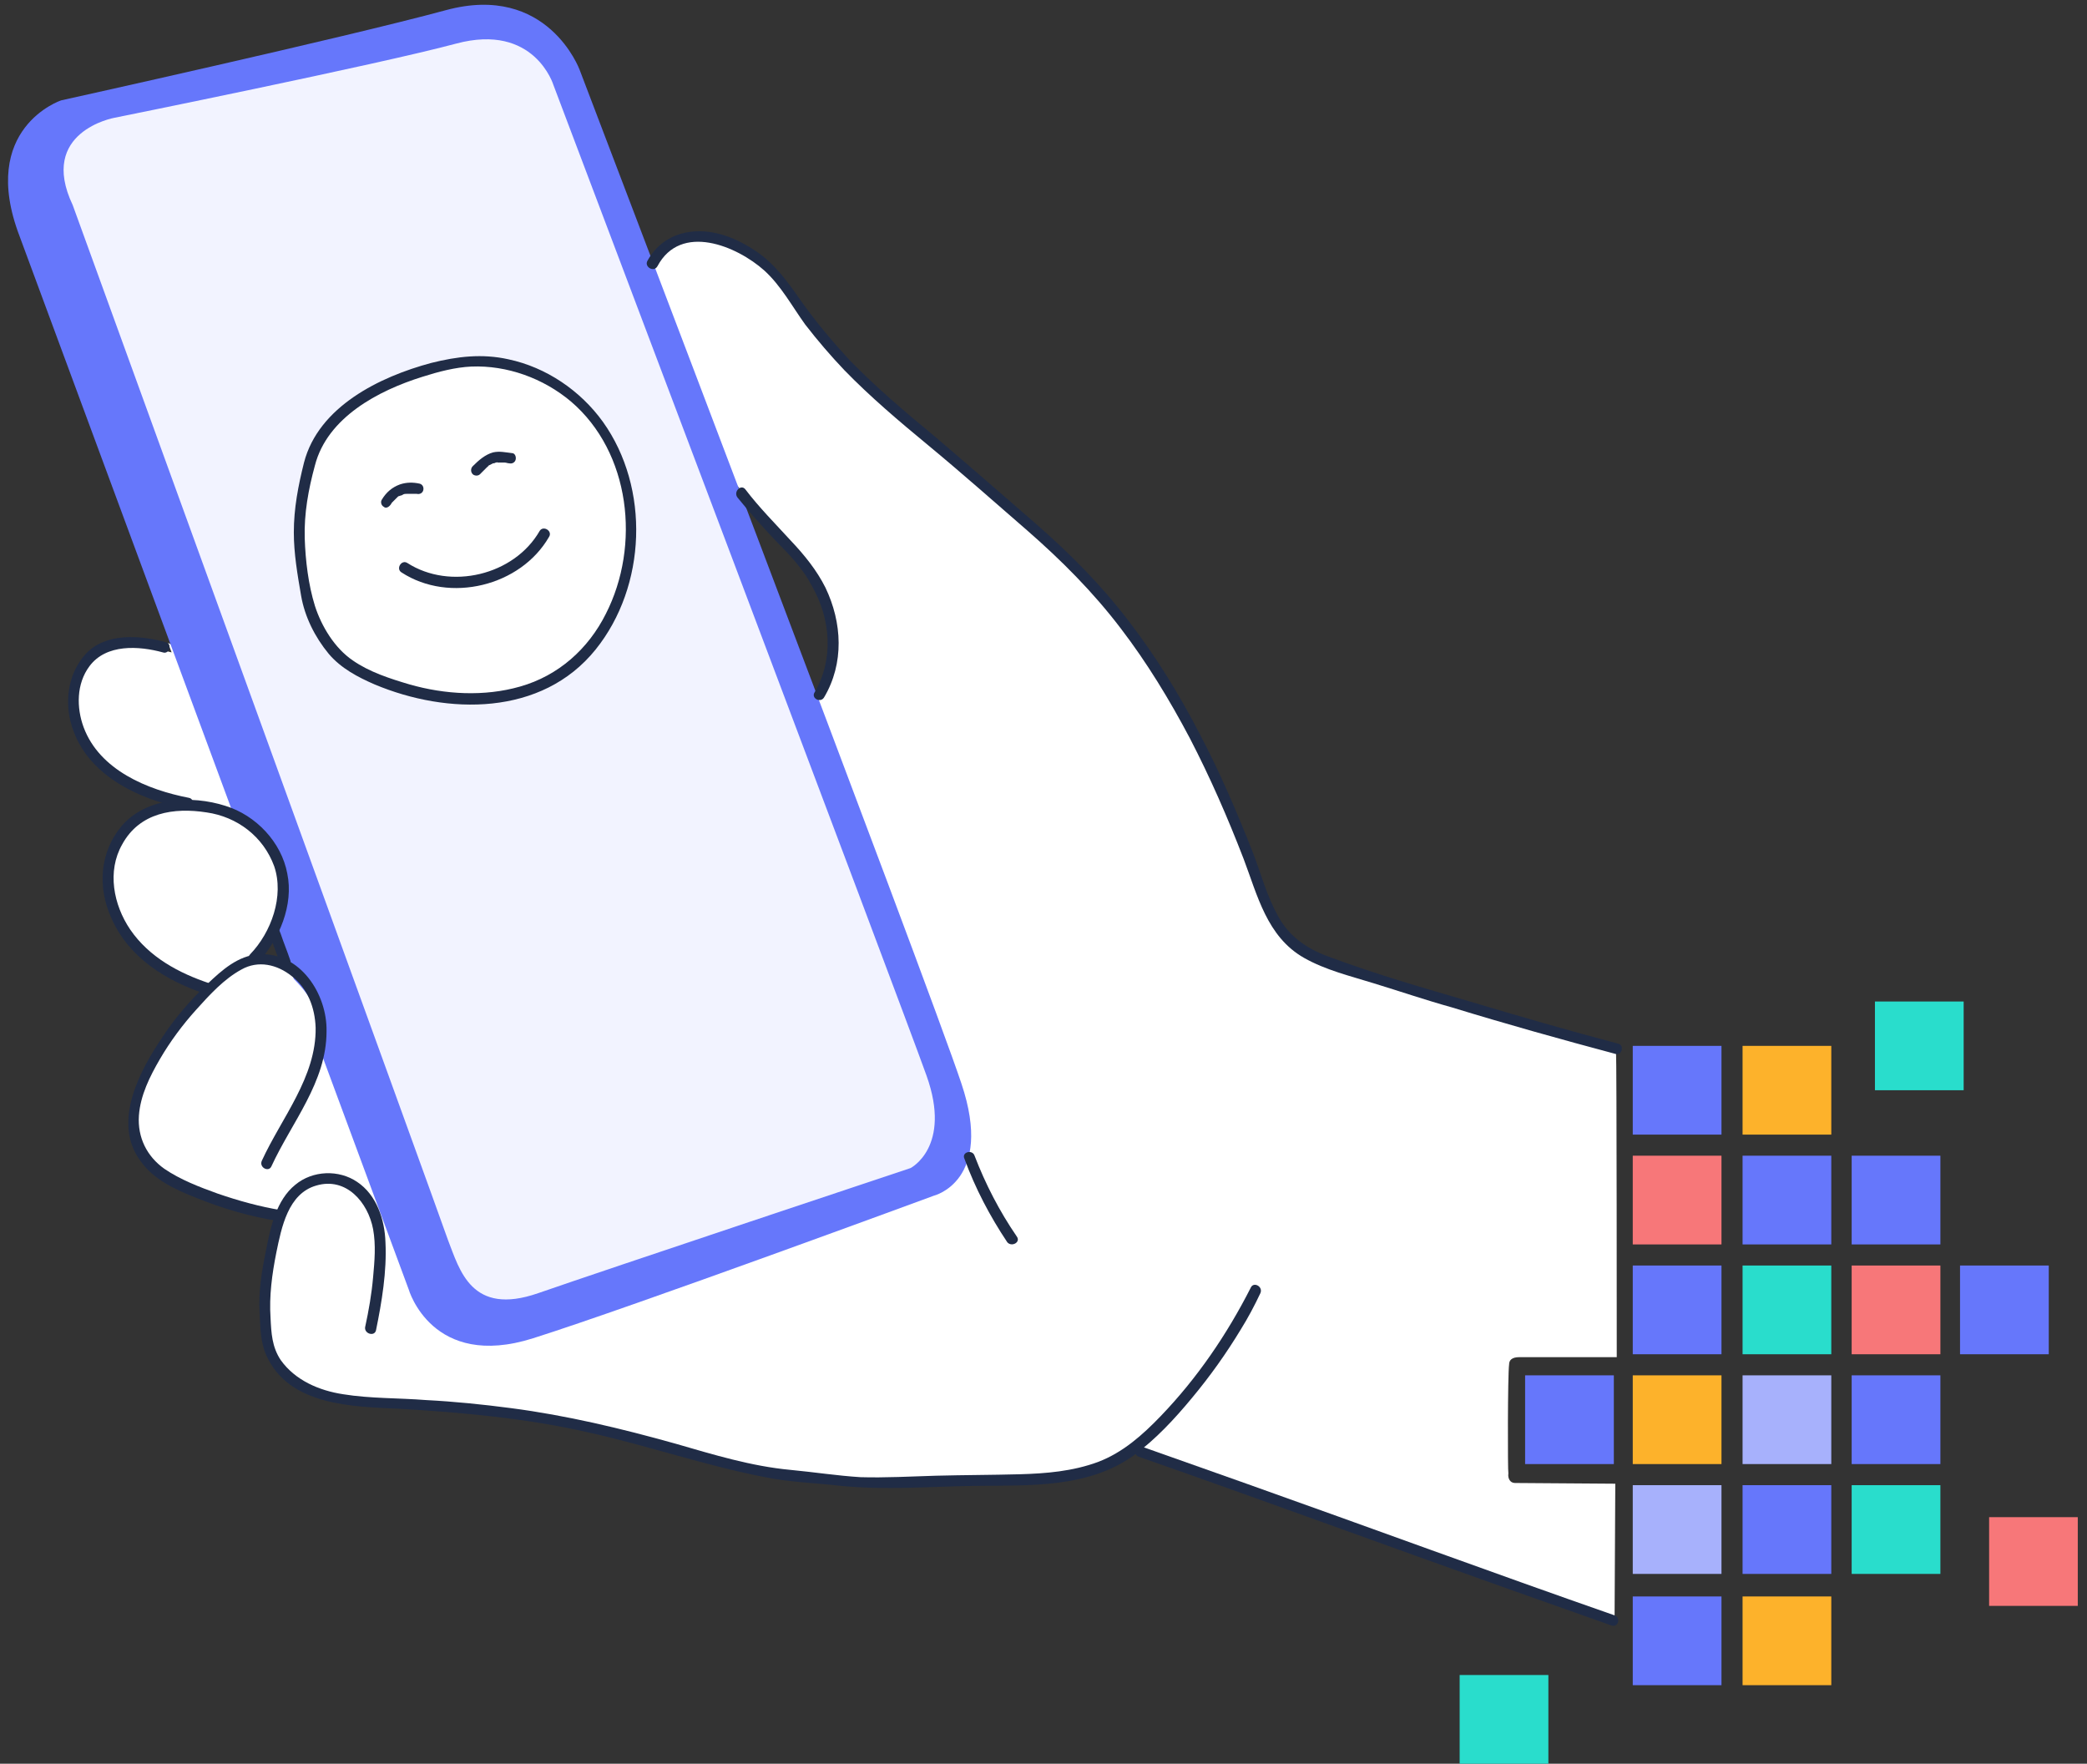 <svg width="142" height="120" viewBox="0 0 142 120" fill="none" xmlns="http://www.w3.org/2000/svg">
<rect x="0" y="0" width="142" height="120" fill="#333333" stroke="none"/>
<g clip-path="url(#clip0_14_1962)">
<g clip-path="url(#clip1_14_1962)">
<path d="M102.631 100.256C102.581 100.107 102.581 93.526 102.68 92.833C102.68 92.536 102.878 92.338 103.373 92.338H110.004C110.004 92.338 110.004 71.901 109.955 71.555L109.905 71.505C106.59 70.614 103.324 69.674 100.058 68.734L98.573 68.289C95.852 67.497 93.08 66.656 90.408 65.666C89.27 65.27 87.637 64.528 86.647 62.845C86.054 61.856 85.707 60.767 85.311 59.728C85.163 59.332 85.064 58.986 84.915 58.59C83.777 55.571 82.59 52.899 81.353 50.474C79.918 47.703 78.334 45.179 76.701 42.953C74.969 40.676 72.94 38.499 70.466 36.272C67.942 34.045 65.666 32.066 63.538 30.285L62.944 29.79C61.212 28.305 59.381 26.771 57.748 25.089C56.709 24 55.769 22.911 54.878 21.773C54.581 21.427 54.334 21.031 54.087 20.635C53.493 19.744 52.948 18.953 52.157 18.26C50.425 16.726 47.703 15.489 45.674 16.874C45.377 17.072 45.13 17.32 44.932 17.567L44.289 18.309L44.19 18.062C43.893 19.002 43.794 20.041 43.794 21.031C43.843 23.604 44.833 26.128 46.169 28.355C46.812 29.443 47.604 30.433 48.495 31.324C49.386 32.214 50.375 33.105 51.019 34.243C51.068 34.293 51.068 34.342 51.068 34.392C52.256 35.827 53.592 37.163 54.631 38.746C55.175 39.637 55.967 40.082 56.214 41.072C56.462 41.023 56.412 41.567 56.462 41.864C56.858 43.299 56.858 44.833 56.214 46.218C55.67 47.505 54.631 48.495 53.493 49.287C51.167 50.87 48.247 51.662 45.476 52.157C43.002 52.602 40.429 52.849 37.905 52.701C35.431 52.602 33.056 51.86 30.73 51.019C29.592 50.573 28.404 50.128 27.266 49.732C26.078 49.287 24.841 48.99 23.654 48.643C22.416 48.297 21.13 47.901 19.893 47.406C18.656 46.961 17.468 46.367 16.28 45.872C14.647 45.179 13.064 44.487 11.431 43.744L11.678 44.388L10.689 44.14C9.798 43.942 8.115 43.645 6.829 44.338C5.889 44.833 5.196 45.922 5.047 47.159C4.701 49.88 6.68 52.058 8.462 53.097C9.204 53.493 9.996 53.839 10.887 54.136L12.618 54.68L10.887 55.175C9.946 55.423 9.155 55.917 8.61 56.561C7.324 58.144 7.076 60.371 8.016 62.4C9.155 64.924 11.678 66.309 13.559 67.002L14.351 67.299L13.757 67.893C12.866 68.784 12.074 69.773 11.381 70.812C9.056 74.276 8.511 76.8 9.798 78.631C10.639 79.819 12.074 80.511 13.509 81.105C15.093 81.748 16.825 82.243 18.606 82.59L19.299 82.639L19.101 83.233C18.854 84.074 18.656 84.965 18.557 85.757C18.359 86.796 18.21 87.736 18.21 88.627C18.21 88.874 18.21 89.072 18.26 89.369C18.26 89.468 18.26 89.567 18.309 89.666V89.913C18.359 90.854 18.408 91.645 18.854 92.437C20.437 95.109 23.901 95.258 26.92 95.406C27.315 95.406 27.711 95.456 28.107 95.456C33.056 95.752 37.014 96.247 40.627 97.089C42.309 97.484 43.942 97.93 45.575 98.375C47.852 99.019 50.227 99.711 52.602 100.107C53.691 100.305 54.779 100.404 55.868 100.454C56.363 100.503 56.907 100.553 57.402 100.602C58.194 100.701 58.986 100.701 59.876 100.701L66.359 100.602C66.705 100.602 67.101 100.602 67.497 100.602C70.812 100.553 74.276 100.553 76.948 98.573L77.443 98.227L77.691 98.722L109.856 110.153L109.905 100.948L103.076 100.899C102.73 100.899 102.581 100.553 102.631 100.256ZM19.002 65.567C18.903 65.567 18.804 65.567 18.656 65.567C18.507 65.567 18.309 65.517 18.161 65.468C17.963 65.418 17.864 65.27 17.814 65.122C17.765 64.924 17.814 64.726 17.963 64.627C18.062 64.528 18.111 64.429 18.21 64.33V64.28C18.21 64.132 18.26 64.033 18.359 63.934C18.458 63.835 18.606 63.785 18.705 63.785C18.804 63.785 18.903 63.835 19.002 63.885C19.052 63.885 19.052 63.885 19.101 63.885C19.249 63.934 19.348 64.033 19.398 64.132C19.447 64.181 19.447 64.28 19.447 64.33C19.447 64.379 19.447 64.478 19.447 64.528C19.497 64.577 19.497 64.676 19.497 64.726C19.497 64.825 19.546 64.973 19.546 65.072C19.497 65.32 19.249 65.567 19.002 65.567Z" fill="white"/>
<path d="M65.418 73.732C63.241 67.151 39.439 4.751 39.439 4.751C39.439 4.751 37.262 -1.188 30.334 0.693C23.406 2.573 4.157 6.829 4.157 6.829C4.157 6.829 -1.485 8.709 1.336 16.082L15.687 54.878L15.786 55.126C15.835 55.126 15.884 55.175 15.934 55.175C17.171 55.918 18.161 57.155 18.755 58.441C19.349 59.777 19.596 61.41 18.656 62.648C18.656 62.697 18.606 62.697 18.557 62.746L19.992 66.606C20.635 67.249 21.179 67.942 21.526 68.784C21.872 69.625 21.922 70.516 21.773 71.406L22.021 72.099L27.81 87.736C27.81 87.736 29.394 93.229 36.272 91.052C43.151 88.874 63.538 81.353 63.538 81.353C63.538 81.353 67.645 80.363 65.418 73.732Z" fill="#6677FB"/>
<path d="M117.13 71.159H111.093V77.196H117.13V71.159Z" fill="#6677FB"/>
<path d="M124.602 71.159H118.565V77.196H124.602V71.159Z" fill="#FDB22B"/>
<path d="M124.602 78.631H118.565V84.668H124.602V78.631Z" fill="#6677FB"/>
<path d="M133.608 68.14H127.571V74.177H133.608V68.14Z" fill="#29DDCC"/>
<path d="M105.352 113.963H99.315V120H105.352V113.963Z" fill="#29DDCC"/>
<path d="M124.602 86.103H118.565V92.14H124.602V86.103Z" fill="#29DDCC"/>
<path d="M124.602 93.575H118.565V99.612H124.602V93.575Z" fill="#A7B1FC"/>
<path d="M132.025 93.575H125.988V99.612H132.025V93.575Z" fill="#6677FB"/>
<path d="M124.602 101.047H118.565V107.085H124.602V101.047Z" fill="#6677FB"/>
<path d="M132.025 101.047H125.988V107.085H132.025V101.047Z" fill="#29DDCC"/>
<path d="M141.377 103.225H135.34V109.262H141.377V103.225Z" fill="#F77779"/>
<path d="M117.13 93.575H111.093V99.612H117.13V93.575Z" fill="#FDB22B"/>
<path d="M117.13 101.047H111.093V107.085H117.13V101.047Z" fill="#A7B1FC"/>
<path d="M124.602 108.619H118.565V114.656H124.602V108.619Z" fill="#FDB22B"/>
<path d="M117.13 108.619H111.093V114.656H117.13V108.619Z" fill="#6677FB"/>
<path d="M117.13 86.103H111.093V92.14H117.13V86.103Z" fill="#6677FB"/>
<path d="M117.13 78.631H111.093V84.668H117.13V78.631Z" fill="#F77779"/>
<path d="M132.025 78.631H125.988V84.668H132.025V78.631Z" fill="#6677FB"/>
<path d="M132.025 86.103H125.988V92.14H132.025V86.103Z" fill="#F77779"/>
<path d="M139.398 86.103H133.361V92.14H139.398V86.103Z" fill="#6677FB"/>
<path d="M109.806 93.575H103.769V99.612H109.806V93.575Z" fill="#6677FB"/>
<path d="M25.584 90.507C25.979 88.577 26.326 86.499 26.227 84.52C26.177 82.986 25.633 81.303 24.297 80.412C23.06 79.571 21.278 79.621 20.091 80.61C18.804 81.65 18.408 83.481 18.111 85.014C17.814 86.45 17.567 87.934 17.666 89.369C17.715 90.309 17.715 91.299 18.111 92.19C19.645 95.654 24 95.703 27.216 95.852C31.472 96.099 35.777 96.495 39.934 97.435C43.992 98.326 47.95 99.711 52.058 100.503C53.74 100.85 55.522 100.899 57.254 101.097C60.223 101.394 63.241 101.146 66.21 101.097C69.922 101.047 73.979 101.295 77.146 99.019C78.631 97.93 79.918 96.544 81.105 95.109C82.342 93.625 83.431 92.091 84.421 90.458C84.915 89.666 85.361 88.825 85.757 87.984C85.955 87.538 85.311 87.192 85.113 87.588C83.48 90.804 81.451 93.773 78.977 96.346C77.74 97.633 76.404 98.821 74.722 99.464C72.99 100.107 71.159 100.256 69.377 100.305C67.497 100.355 65.567 100.355 63.687 100.404C62.004 100.454 60.223 100.553 58.54 100.503C56.957 100.404 55.373 100.157 53.79 100.008C51.117 99.761 48.544 98.969 45.971 98.227C42.26 97.188 38.548 96.297 34.738 95.802C32.858 95.555 30.928 95.357 28.998 95.258C27.117 95.109 25.188 95.159 23.357 94.862C21.724 94.615 20.091 93.922 19.101 92.536C18.507 91.645 18.458 90.705 18.408 89.666C18.309 88.181 18.507 86.697 18.804 85.212C19.151 83.53 19.596 81.204 21.526 80.66C23.555 80.066 25.039 81.798 25.386 83.629C25.584 84.718 25.485 85.806 25.386 86.895C25.287 88.033 25.089 89.171 24.841 90.309C24.792 90.755 25.485 90.953 25.584 90.507Z" fill="#202C46"/>
<path d="M19.15 82.342C17.666 82.095 16.231 81.699 14.796 81.204C13.559 80.759 12.272 80.264 11.183 79.522C9.996 78.68 9.352 77.394 9.451 75.909C9.55 74.524 10.194 73.237 10.886 72.049C11.579 70.862 12.421 69.724 13.361 68.685C14.251 67.695 15.241 66.606 16.429 65.963C17.567 65.32 18.854 65.617 19.843 66.408C20.932 67.249 21.427 68.536 21.476 69.922C21.526 73.287 19.15 76.058 17.814 78.977C17.616 79.423 18.26 79.769 18.458 79.373C19.843 76.355 22.218 73.633 22.218 70.169C22.268 67.645 20.437 64.775 17.616 64.924C16.181 65.023 15.093 66.012 14.103 66.953C12.965 68.041 11.926 69.229 11.084 70.516C9.501 72.841 7.62 76.355 9.55 78.977C10.441 80.264 11.975 80.957 13.361 81.501C15.192 82.243 17.072 82.788 19.002 83.085C19.398 83.134 19.596 82.392 19.15 82.342Z" fill="#202C46"/>
<path d="M14.252 66.903C12.173 66.21 10.144 65.122 8.858 63.241C7.72 61.559 7.274 59.282 8.313 57.452C9.501 55.274 11.827 54.928 14.054 55.274C16.132 55.571 17.913 56.907 18.656 58.936C19.348 60.965 18.458 63.439 17.023 64.924C16.676 65.27 17.221 65.814 17.567 65.468C19.002 63.934 19.992 61.559 19.546 59.431C19.151 57.303 17.419 55.472 15.34 54.829C13.014 54.087 9.946 54.235 8.264 56.214C6.779 57.996 6.631 60.371 7.571 62.45C8.759 65.171 11.332 66.755 14.054 67.645C14.499 67.744 14.697 67.052 14.252 66.903Z" fill="#202C46"/>
<path d="M12.866 54.285C10.045 53.74 6.779 52.404 5.691 49.484C5.196 48.148 5.196 46.515 6.087 45.328C7.225 43.794 9.452 43.942 11.085 44.388C11.53 44.536 11.728 43.794 11.283 43.695C9.501 43.2 7.175 43.051 5.839 44.486C4.701 45.724 4.404 47.505 4.8 49.089C5.691 52.651 9.353 54.383 12.668 55.027C13.113 55.076 13.311 54.383 12.866 54.285Z" fill="#202C46"/>
<path d="M44.734 18.111C46.318 15.142 50.128 16.726 52.008 18.408C53.146 19.447 53.889 20.833 54.779 22.07C55.621 23.159 56.511 24.198 57.452 25.188C59.233 27.018 61.163 28.651 63.142 30.285C65.418 32.165 67.645 34.144 69.872 36.074C72.198 38.103 74.375 40.28 76.256 42.755C78.037 45.08 79.571 47.604 80.957 50.227C82.342 52.899 83.53 55.621 84.618 58.441C85.559 60.915 86.202 63.736 88.726 65.171C90.21 66.012 91.893 66.408 93.476 66.903C95.258 67.447 96.99 68.041 98.771 68.536C102.482 69.674 106.194 70.713 109.905 71.703C110.35 71.852 110.548 71.109 110.103 71.01C106.738 70.12 103.324 69.13 100.008 68.14C96.792 67.2 93.526 66.26 90.359 65.072C88.874 64.528 87.686 63.687 86.944 62.301C86.202 60.965 85.806 59.48 85.262 58.045C84.173 55.274 82.986 52.503 81.6 49.88C80.214 47.208 78.631 44.635 76.8 42.26C74.919 39.785 72.742 37.608 70.416 35.579C68.14 33.6 65.864 31.621 63.538 29.641C61.559 28.008 59.579 26.326 57.798 24.495C56.66 23.258 55.571 21.971 54.581 20.585C53.641 19.249 52.8 18.012 51.414 17.072C50.227 16.28 48.841 15.687 47.406 15.736C45.971 15.786 44.734 16.478 44.041 17.765C43.843 18.161 44.486 18.557 44.734 18.111Z" fill="#202C46"/>
<path d="M56.066 47.456C57.451 45.13 57.303 42.359 56.165 39.983C55.571 38.796 54.73 37.757 53.79 36.767C52.75 35.629 51.662 34.54 50.721 33.303C50.425 32.907 49.88 33.452 50.177 33.847C51.019 34.887 51.909 35.876 52.849 36.866C53.74 37.757 54.631 38.697 55.225 39.835C56.511 42.062 56.759 44.833 55.423 47.109C55.175 47.505 55.819 47.852 56.066 47.456Z" fill="#202C46"/>
<path d="M4.948 13.955C4.948 13.955 30.285 83.728 30.482 84.371C31.274 86.4 32.066 89.567 36.618 87.984C41.171 86.4 61.955 79.472 61.955 79.472C61.955 79.472 64.775 78.037 63.043 73.188C61.311 68.338 37.658 5.79 37.658 5.79C37.658 5.79 36.371 1.534 31.027 2.969C25.682 4.404 7.769 8.017 7.769 8.017C7.769 8.017 2.573 8.957 4.948 13.955Z" fill="#F2F3FF"/>
<path d="M18.309 63.489C18.507 64.082 18.755 64.676 18.953 65.27C19.002 65.369 19.002 65.419 19.051 65.518C19.101 65.716 19.299 65.864 19.497 65.765C19.695 65.716 19.843 65.518 19.744 65.32C19.546 64.726 19.299 64.132 19.101 63.538C19.051 63.439 19.052 63.39 19.002 63.291C18.953 63.093 18.755 62.944 18.557 63.043C18.359 63.093 18.21 63.291 18.309 63.489Z" fill="#202C46"/>
<path d="M77.493 99.118C85.856 102.037 94.169 105.105 102.532 108.074C104.907 108.915 107.282 109.757 109.658 110.598C110.103 110.746 110.301 110.054 109.856 109.905C101.493 106.986 93.179 103.918 84.816 100.948C82.441 100.107 80.066 99.266 77.691 98.425C77.245 98.276 77.047 98.969 77.493 99.118Z" fill="#202C46"/>
<path d="M69.179 84.124C67.992 82.392 67.052 80.561 66.309 78.631C66.161 78.186 65.418 78.383 65.617 78.829C66.359 80.858 67.348 82.738 68.536 84.52C68.833 84.866 69.476 84.52 69.179 84.124Z" fill="#202C46"/>
<path d="M21.031 31.571C20.734 32.759 20.388 34.194 20.338 35.381C20.289 37.41 20.487 38.499 20.833 40.528C21.031 41.616 21.625 42.854 22.268 43.744C23.06 44.932 24.099 45.526 25.386 46.12C29.592 47.95 34.788 48.346 38.45 45.625C40.578 44.041 41.914 41.616 42.557 39.043C43.448 35.332 42.656 31.175 40.231 28.206C37.806 25.237 33.6 23.802 29.938 24.891C29.938 24.94 22.318 26.474 21.031 31.571Z" fill="white"/>
<path d="M20.685 31.472C20.289 33.056 19.992 34.59 19.992 36.223C19.992 37.658 20.239 39.093 20.487 40.528C20.734 41.963 21.427 43.348 22.367 44.486C23.208 45.476 24.346 46.07 25.485 46.565C30.433 48.643 36.866 48.742 40.528 44.19C43.992 39.885 44.239 33.204 41.023 28.701C39.489 26.573 37.163 24.99 34.59 24.445C32.808 24.049 31.126 24.247 29.344 24.693C25.831 25.633 21.674 27.662 20.685 31.472C20.586 31.967 21.278 32.165 21.427 31.67C22.268 28.404 25.732 26.573 28.751 25.633C29.839 25.287 30.977 24.99 32.066 24.94C34.491 24.841 36.965 25.732 38.845 27.315C42.903 30.779 43.596 37.113 41.221 41.765C40.033 44.14 38.004 45.971 35.382 46.713C32.957 47.406 30.285 47.258 27.86 46.565C26.524 46.169 25.138 45.724 24 44.932C22.763 44.091 21.872 42.606 21.427 41.221C20.982 39.785 20.784 38.153 20.734 36.618C20.685 34.936 20.982 33.303 21.427 31.67C21.526 31.225 20.833 31.027 20.685 31.472Z" fill="#202C46"/>
<path d="M26.573 34.342C26.623 34.293 26.623 34.243 26.672 34.194C26.623 34.243 26.722 34.144 26.722 34.144L26.771 34.095C26.87 33.996 26.92 33.946 27.019 33.847C27.019 33.847 26.969 33.897 27.019 33.847L27.068 33.798C27.118 33.748 27.167 33.748 27.167 33.748C27.216 33.748 27.266 33.699 27.316 33.699C27.216 33.748 27.365 33.699 27.415 33.65C27.514 33.6 27.563 33.6 27.662 33.6H27.711C27.612 33.6 27.662 33.6 27.711 33.6C27.761 33.6 27.81 33.6 27.86 33.6C27.959 33.6 28.008 33.6 28.107 33.6C28.157 33.6 28.157 33.6 28.206 33.6C28.206 33.6 28.206 33.6 28.256 33.6C28.305 33.6 28.305 33.6 28.256 33.6C28.206 33.6 28.206 33.6 28.256 33.6C28.256 33.6 28.256 33.6 28.305 33.6H28.355C28.553 33.65 28.751 33.55 28.8 33.353C28.849 33.155 28.751 32.957 28.553 32.907C28.107 32.808 27.662 32.808 27.216 32.957C26.672 33.155 26.276 33.501 25.979 33.996C25.881 34.144 25.93 34.392 26.128 34.491C26.227 34.59 26.425 34.54 26.573 34.342Z" fill="#202C46"/>
<path d="M32.66 32.264C32.759 32.165 32.907 32.017 33.006 31.918C33.056 31.868 33.105 31.819 33.155 31.769C33.155 31.769 33.204 31.769 33.204 31.72C33.155 31.72 33.155 31.769 33.204 31.72L33.254 31.67C33.353 31.621 33.452 31.571 33.551 31.522C33.6 31.522 33.6 31.522 33.551 31.522H33.6C33.65 31.522 33.699 31.472 33.748 31.472C33.798 31.472 33.847 31.423 33.847 31.472C33.798 31.472 33.748 31.472 33.847 31.472H33.897C33.996 31.472 34.045 31.472 34.144 31.472H34.194C34.243 31.472 34.243 31.472 34.194 31.472C34.243 31.472 34.293 31.472 34.342 31.472C34.441 31.472 34.54 31.522 34.639 31.522C34.837 31.571 35.035 31.472 35.085 31.274C35.134 31.076 35.035 30.829 34.837 30.829C34.392 30.779 33.996 30.68 33.551 30.779C33.006 30.928 32.561 31.324 32.165 31.72C32.017 31.868 32.017 32.115 32.165 32.264C32.264 32.363 32.511 32.412 32.66 32.264Z" fill="#202C46"/>
<path d="M27.316 38.944C30.581 41.072 35.431 39.885 37.361 36.52C37.608 36.124 36.965 35.728 36.718 36.124C34.986 39.142 30.631 40.181 27.711 38.301C27.316 38.054 26.92 38.697 27.316 38.944Z" fill="#202C46"/>
</g>
</g>
<defs>
<clipPath id="clip0_14_1962">
<rect width="141.373" height="120" fill="white"/>
</clipPath>
<clipPath id="clip1_14_1962">
<rect width="141.377" height="120" fill="white"/>
</clipPath>
</defs>
</svg>
